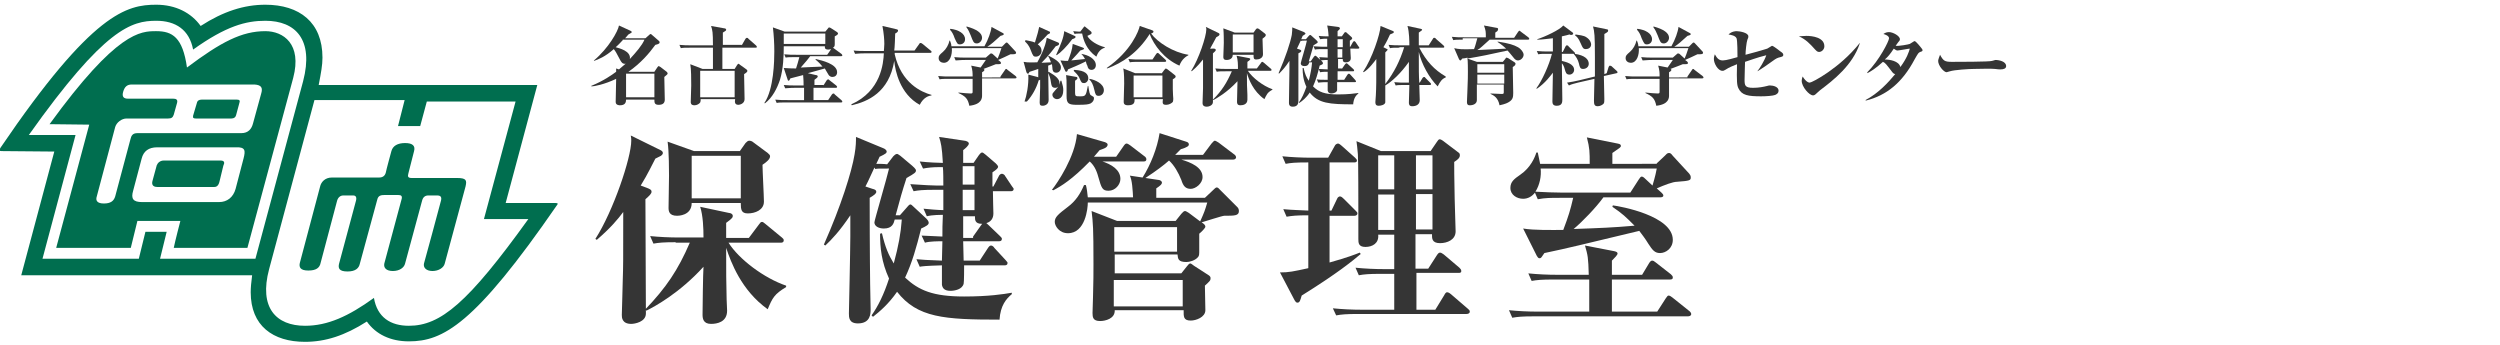 <?xml version="1.0" encoding="utf-8"?>
<!-- Generator: Adobe Illustrator 27.2.0, SVG Export Plug-In . SVG Version: 6.00 Build 0)  -->
<svg version="1.1" id="レイヤー_1" xmlns="http://www.w3.org/2000/svg" xmlns:xlink="http://www.w3.org/1999/xlink" x="0px"
	 y="0px" viewBox="0 0 529.5 73" style="enable-background:new 0 0 529.5 73;" xml:space="preserve">
<style type="text/css">
	.st0{fill:#353535;}
	.st1{fill:#006E4F;}
</style>
<g>
	<path class="st0" d="M125.8,12.8c3.1-2.6,5.1-6.2,5.3-7.4l2.4,1.1c0.1,0.1,0.3,0.1,0.3,0.3c0,0.1,0,0.1-0.7,0.5
		c-0.1,0.1-0.6,0.7-0.7,0.8h4.3l0.8-0.7c0.1-0.1,0.2-0.2,0.3-0.2c0.1,0,0.2,0.1,0.3,0.2l1.5,1.3c0.1,0.1,0.1,0.2,0.1,0.3
		c0,0.3-0.5,0.4-0.9,0.5c-1.3,1.8-3.1,3.9-5.7,5.7h5.5l0.6-0.9c0.1-0.1,0.2-0.3,0.3-0.3c0.1,0,0.2,0.1,0.4,0.2l1.3,1
		c0.1,0.1,0.2,0.2,0.2,0.4c0,0.1-0.1,0.2-0.7,0.7c0,0.5,0.1,4.8,0.1,4.8c0,0.8-0.5,1.1-1.3,1.1c-0.9,0-0.9-0.5-0.9-1.1h-6
		c0,0.6-0.2,1.2-1.3,1.2c-0.1,0-0.9,0-0.9-0.7c0-0.8,0.1-4.2,0.1-4.9c-2.5,1.2-4.7,1.6-5.2,1.6l-0.1-0.1c2.7-1.1,4.5-2.4,5.3-3
		c0,0,0-0.6,0-0.7l0.6,0.2c0.5-0.4,0.9-0.8,1.4-1.2c-0.7,0.1-0.9-0.4-1.1-0.7c-0.9-1.7-1-1.9-1.4-2.4c-1.8,1.6-3.3,2.2-4.2,2.5
		L125.8,12.8z M131.9,8.5c-0.3,0.3-0.8,0.9-1.5,1.5c0.7,0.2,3.3,0.8,3,2.5c1.3-1.4,2.6-2.9,3.1-4.1H131.9z M132.6,15.6v5h6v-5H132.6
		z"/>
	<path class="st0" d="M157.1,9.6l0.8-1.4c0.1-0.1,0.2-0.2,0.3-0.2c0.1,0,0.3,0.1,0.3,0.2l1.6,1.4c0,0,0.2,0.2,0.2,0.3
		c0,0.2-0.1,0.2-0.3,0.2H153c0,0.7,0,3.8,0,4.5h2.6l0.5-0.8c0.2-0.3,0.3-0.3,0.3-0.3c0.1,0,0.2,0.1,0.3,0.2l1.4,1
		c0.1,0.1,0.2,0.2,0.2,0.3c0,0.2-0.2,0.4-0.7,0.7c0,0.8,0.1,4.6,0.1,5.3c0,1-1.1,1.2-1.3,1.2c-0.8,0-0.8-0.6-0.7-1.2h-7.3
		c0,0.3,0,0.5-0.1,0.7c-0.2,0.3-0.7,0.6-1.2,0.6c-0.8,0-0.8-0.5-0.8-0.7c0-0.6,0.1-3,0.1-3.5c0-1.2,0-3.5-0.2-4.5l2.6,1h2.2v-4.5
		h-4.8c-1.1,0-1.5,0-2,0.1l-0.3-0.7c0.9,0.1,1.7,0.1,2.6,0.1h4.5c0-2.8-0.1-3.2-0.4-4.1l2.8,0.5c0.2,0,0.4,0.1,0.4,0.3
		c0,0.2-0.1,0.2-0.7,0.6c0,0.7,0,1.8,0,2.6H157.1z M148.3,15v5.6h7.3V15H148.3z"/>
	<path class="st0" d="M174.4,18.1l0.7-1.1c0.1-0.1,0.2-0.2,0.3-0.2c0.1,0,0.2,0.1,0.3,0.2l1.4,1.1c0.1,0.1,0.2,0.2,0.2,0.3
		c0,0.2-0.2,0.2-0.3,0.2h-4.7c0,0.4,0,2.2,0,2.6h3.1l0.8-1.2c0.1-0.1,0.2-0.2,0.3-0.2s0.2,0,0.3,0.2l1.4,1.2
		c0.1,0.1,0.2,0.2,0.2,0.3c0,0.2-0.1,0.2-0.3,0.2h-11.6c-1.1,0-1.5,0-2,0.1l-0.3-0.7c0.9,0.1,1.7,0.1,2.6,0.1h3.5v-2.6h-2
		c-1.1,0-1.5,0.1-2,0.1l-0.3-0.7c0.9,0.1,1.7,0.1,2.6,0.1h1.6c0-1.5-0.1-1.9-0.1-2.2c-1.1,0.3-1.9,0.5-2.7,0.7
		c-0.1,0.2-0.2,0.5-0.4,0.5c-0.1,0-0.2-0.2-0.2-0.3l-0.8-2.4c0.4,0,1,0.1,2.6,0.1c0.2-0.6,0.5-1.6,0.7-2.4h-0.9c-1.1,0-1.5,0-2,0.1
		l-0.3-0.7c0.9,0.1,1.7,0.1,2.6,0.1h6.5l0.7-1c0-0.1,0.1-0.1,0.1-0.2c-0.1,0-0.3,0.1-0.5,0.1c-0.8,0-0.8-0.3-0.8-0.7H166
		c0,2.1-0.1,4.8-0.8,7.1c-0.6,1.8-1.6,3.8-3.2,5l-0.1-0.1c2-2.9,2.1-9,2.1-10.9c0-1.7-0.1-3.4-0.3-5.1l2.5,0.9h8.6l0.5-0.6
		c0.1-0.1,0.2-0.3,0.3-0.3c0.1,0,0.2,0.1,0.3,0.1l1.4,0.9c0.1,0.1,0.2,0.2,0.2,0.3c0,0.2-0.3,0.4-0.7,0.6c0,0.3,0,1.5,0,1.7
		c0,0.5-0.2,0.6-0.4,0.7c0.1,0,0.1,0.1,0.3,0.2l1.5,1.1c0.1,0.1,0.2,0.2,0.2,0.3c0,0.2-0.1,0.2-0.3,0.2h-6.5c-0.5,0.7-0.8,1-2,2.4
		c0.5,0,3.8-0.2,4.6-0.2c-0.8-1-1.2-1.2-1.5-1.5l0.1-0.1c1.2,0.3,4.5,1,4.5,2.8c0,0.7-0.5,1-1,1c-0.1,0-0.6,0-0.9-0.6
		c-0.4-0.7-0.5-0.8-0.7-1.2c-0.7,0.2-3.2,0.9-3.6,1l1.7,0.4c0.2,0,0.4,0.1,0.4,0.3c0,0.2-0.3,0.4-0.7,0.7v1.1H174.4z M166,7.1v0.3
		c0,0.3,0,1.6,0,1.9h8.8V7.1H166z"/>
	<path class="st0" d="M189.5,11.5c1.4,6.1,5.6,8,7.8,8.6v0.1c-0.6,0.1-1.7,0.4-2.5,2c-4.2-2.3-5.2-7.2-5.4-9.3
		c-1.1,6.7-5.6,8.6-9,9.4l-0.1-0.2c6.3-2.8,6.8-8.7,6.9-10.8h-4.1c-1.3,0-1.6,0.1-2,0.1l-0.3-0.7c0.8,0.1,1.8,0.1,2.6,0.1h3.8
		c0-0.3,0.1-0.8,0.1-1.5c0-0.9-0.1-2.2-0.4-3.8l3,0.7c0.3,0.1,0.3,0.1,0.3,0.3c0,0.2-0.2,0.4-0.6,0.6c0,0.3-0.1,3.2-0.2,3.6h4.3
		l1-1.4c0.1-0.2,0.2-0.2,0.3-0.2c0.1,0,0.1,0,0.4,0.2l1.7,1.4c0.1,0.1,0.2,0.1,0.2,0.3c0,0.2-0.2,0.2-0.3,0.2H189.5z"/>
	<path class="st0" d="M211.9,16.2l0.9-1.3c0.2-0.3,0.2-0.3,0.3-0.3c0.1,0,0.1,0,0.3,0.2l1.7,1.3c0.1,0.1,0.2,0.2,0.2,0.3
		c0,0.2-0.2,0.2-0.3,0.2h-7v3.6c0,0.5,0,1.9-2.7,2.2c-0.3-1.5-0.8-2-2.3-2.7v-0.1c0.9,0.1,2.2,0.2,2.6,0.2c0.4,0,0.4-0.1,0.4-0.5
		v-2.6h-5c-1.1,0-1.5,0-2,0.1l-0.3-0.7c0.9,0.1,1.7,0.1,2.6,0.1h4.7c0-0.7,0-1.3-0.3-2.3l2,0.4c0.5-0.7,0.6-0.9,1.1-1.6h-4.4
		c-1.1,0-1.5,0.1-2,0.1l-0.3-0.7c0.9,0.1,1.7,0.1,2.6,0.1h4.1l0.8-0.7c0.2-0.2,0.3-0.2,0.3-0.2c0.1,0,0.2,0.1,0.3,0.1l1.1,1
		c0.2-0.4,0.5-1.3,0.8-2.2h-10.5c0.1,1.4-0.4,3.1-1.7,3.1c-0.5,0-1.1-0.3-1.1-1c0-0.5,0.2-0.7,0.9-1.3c0.7-0.6,1.2-1.5,1.4-2.4h0.1
		c0.1,0.3,0.3,0.7,0.3,1.2h7c0.8-1.4,1.4-3.1,1.5-4.1l2.4,1.3c0.1,0.1,0.2,0.1,0.2,0.2c0,0.3-0.5,0.3-0.7,0.4
		c-1.2,1.1-2.1,1.9-2.8,2.3h3.1l0.7-0.7c0.1-0.1,0.2-0.2,0.3-0.2c0.1,0,0.1,0,0.3,0.2l1.3,1.4c0.3,0.3,0.4,0.4,0.4,0.6
		c0,0.3-0.4,0.3-1.2,0.3c-1,0.5-1.5,0.7-2.6,1.2l0.4,0.3c0.1,0.1,0.2,0.2,0.2,0.3c0,0.3-0.1,0.3-1.1,0.3c-0.9,0.4-1.1,0.4-2.6,1
		c0.1,0,0.2,0.1,0.2,0.2c0,0.1-0.1,0.3-0.5,0.5v1.1H211.9z M201.3,6.1c1.7,0.2,3.1,1,3.1,2.2c0,0.7-0.5,1.1-1.1,1.1
		c-0.5,0-0.6-0.2-1.1-1.3c-0.3-0.9-0.6-1.4-1-1.8L201.3,6.1z M204.7,5.6C206.9,6.2,208,7,208,8c0,0.6-0.5,1.2-1.1,1.2
		c-0.7,0-0.8-0.4-1.3-1.7c-0.3-0.7-0.5-1.2-0.9-1.7L204.7,5.6z"/>
	<path class="st0" d="M224.1,9c0.2,0.1,0.2,0.1,0.2,0.3c0,0.2-0.1,0.3-0.7,0.5c-0.4,0.5-1.4,1.9-3,3.5c0.8,0,1.2-0.1,2-0.1
		c-0.3-0.8-0.4-1-0.6-1.3l0.1-0.1c1.1,0.6,2.6,1.3,2.6,2.5c0,0.6-0.4,1.1-1,1.1c-0.7,0-0.8-0.6-0.8-1c0-0.3-0.1-0.6-0.1-0.8
		l-0.8,0.3c0,1.1,0.1,6.2,0.1,7.3c0,1.1-1.1,1.2-1.2,1.2c-0.5,0-0.7-0.1-0.7-0.7c0-0.5,0.1-2.7,0.1-3.2v-1.6c-0.1,0-0.1,0.1-0.3,0.1
		c-0.5,1.7-1.4,3.3-2.5,4.5H217c0.4-1.1,0.9-3.4,0.8-5.7l1.9,0.5c0.1,0,0.2,0.1,0.2,0.1v-1.8c-0.3,0.1-1.7,0.6-1.8,0.6
		c-0.1,0.1-0.2,0.2-0.2,0.3c-0.1,0.1-0.1,0.1-0.2,0.1c-0.1,0-0.2-0.1-0.3-0.3l-0.6-2.2c0.9,0.2,2.3,0.1,2.9,0.1
		c0.3-0.5,1.8-3.3,2-5.2L224.1,9z M217.2,8.5c0.3,0.1,1.3,0.2,2,0.5c0.6-1.9,0.7-2.4,0.9-3.3l2.2,1c0.1,0,0.1,0.1,0.1,0.2
		c0,0.2-0.1,0.2-0.5,0.4c-0.5,0.6-1.1,1.2-2.1,2.1c0.3,0.2,0.8,0.6,0.8,1.4c0,0.7-0.6,1.2-1.2,1.2c-0.5,0-0.6-0.1-1.1-1.4
		c-0.4-1.1-0.9-1.5-1.2-1.8L217.2,8.5z M222.1,15.2c1.6,0.9,2.3,1.6,2.3,2.4c0,0.5-0.3,1-0.9,1c-0.8,0-0.8-0.6-0.9-1.1
		c-0.1-1-0.4-1.6-0.6-2.1L222.1,15.2z M224.8,17.1c0.3,1,0.4,1.4,0.4,2c0,1.8-1.1,1.9-1.3,1.9c-0.6,0-1-0.5-1-0.9
		c0-0.3,0-0.3,0.7-1.1c0.5-0.5,0.9-1.1,1-1.9H224.8z M227.6,7.6c0.1,0,0.2,0.1,0.2,0.2c0,0.2-0.1,0.3-0.7,0.5
		c-1.1,1.5-2.5,2.9-3.3,3.4l-0.1-0.1c1-2.2,1.6-3.7,1.7-5L227.6,7.6z M228.9,11.4c1.6,0.2,3.2,1.1,3.2,2.4c0,0.6-0.4,1-0.9,1
		c-0.6,0-0.8-0.4-0.9-0.9c-0.1-0.1-0.3-0.7-0.3-0.9c-1.6,0.8-3.1,1.4-3.8,1.7c-0.1,0.4-0.2,0.5-0.4,0.5c-0.1,0-0.2-0.1-0.2-0.2
		l-1-2.2c0.7,0.1,1.3,0.1,1.6,0.1c0.5-1.3,0.9-2.4,1-3.6l2.2,0.8c0.1,0.1,0.2,0.1,0.2,0.2c0,0.1-0.1,0.2-0.8,0.4
		c-0.5,0.6-0.6,0.7-1.9,2.1c1-0.1,2-0.2,2.9-0.3c-0.3-0.6-0.6-0.9-0.8-1.1L228.9,11.4z M228,16.3c0.1,0,0.2,0.1,0.2,0.3
		c0,0.1-0.2,0.3-0.5,0.5v2.6c0,0.7,0.2,0.7,1,0.7c1.2,0,1.3,0,1.7-2.2h0.1c0.2,1.3,0.3,1.9,0.6,2c0.5,0.3,0.6,0.3,0.6,0.6
		c0,0.4-0.2,0.8-0.7,1.1c-0.5,0.2-0.8,0.3-2.9,0.3c-1.8,0-2.2-0.3-2.2-1.8v-2.1c0-1.1,0-1.7-0.1-2.4L228,16.3z M228.8,7.1
		c-0.5,0-0.9,0-1.2,0.1l-0.3-0.6c0.3,0,0.7,0.1,1.5,0.1l0.7-0.9c0.1-0.1,0.1-0.2,0.2-0.2c0.1,0,0.2,0.1,0.3,0.2l1.1,0.9
		c0.1,0.1,0.1,0.2,0.1,0.3c0,0.2-0.2,0.3-0.9,0.6c0.5,1,2.1,2,3.7,2.4v0.1c-1,0.3-1.5,1.1-1.8,1.9c-2.1-1.5-2.7-3.4-3-4.9H228.8z
		 M227.5,14.8c2.5,0.1,3,1,3,1.8c0,0.5-0.4,1-0.9,1c-0.5,0-0.6-0.2-0.9-0.9c-0.3-0.8-0.9-1.3-1.3-1.7L227.5,14.8z M230.8,16.7
		c1.1,0.2,3,1,3,2.4c0,0.7-0.5,1.2-1.1,1.2c-0.6,0-0.7-0.3-0.9-1.2c-0.3-1.3-0.6-1.8-1.1-2.3L230.8,16.7z"/>
	<path class="st0" d="M251.7,11.7c-0.4,0.2-1.4,0.8-1.9,2.2c-3.2-1.4-5.4-4.3-6.3-6.7c-2.5,4-5.9,6.2-9,7.3l-0.1-0.1
		c5.2-3.6,6.8-7.9,7-8.9l2.6,0.9c0.2,0.1,0.3,0.1,0.3,0.3c0,0.2-0.2,0.3-0.5,0.4c1.4,1.9,4.7,4,7.9,4.5V11.7z M246,15.6l0.6-0.8
		c0.2-0.2,0.3-0.3,0.3-0.3c0.1,0,0.2,0.1,0.4,0.2l1.4,1.1c0.2,0.2,0.3,0.2,0.3,0.4c0,0.2-0.1,0.3-0.6,0.6c0,0.7,0,1.6,0,2.1
		c0,0.7,0.1,2,0.1,2c0,0.5-0.1,0.6-0.1,0.7c-0.3,0.3-0.8,0.6-1.4,0.6c-0.8,0-0.8-0.3-0.7-1.2h-6c0,0.5,0.1,1.3-1.4,1.3
		c-0.9,0-0.9-0.5-0.9-0.8c0-0.1,0.1-3.2,0.1-3.8c0-2.1-0.1-2.8-0.2-3.2l2.5,1H246z M244.1,12.6l0.8-1.2c0.1-0.1,0.2-0.2,0.3-0.2
		c0.1,0,0.2,0.1,0.3,0.2l1.3,1.2c0.1,0.1,0.2,0.2,0.2,0.3c0,0.2-0.2,0.2-0.3,0.2h-5.4c-1.1,0-1.5,0-2,0.1l-0.3-0.7
		c0.9,0.1,1.7,0.1,2.6,0.1H244.1z M240.1,16v4.6h6.1V16H240.1z"/>
	<path class="st0" d="M257.2,10.3c0.2,0.1,0.3,0.1,0.3,0.3c0,0.2-0.2,0.3-0.6,0.7c0,1.6,0,8.8,0,10.3c0,0.8-1,1-1.3,1
		c-0.9,0-0.9-0.6-0.9-0.8c0-0.2,0.1-2.8,0.1-3.1c0-1.3,0-1.6,0-6.1c-0.5,0.6-1.2,1.5-2.4,2.5l-0.1-0.1c1.6-2.5,3.2-7.3,3.2-8.8
		c0-0.1,0-0.2-0.1-0.5l2.7,1.3c0.1,0.1,0.2,0.1,0.2,0.3c0,0.1-0.1,0.2-0.2,0.3c-0.1,0.1-0.4,0.2-0.5,0.3c-0.3,0.6-0.7,1.3-1.3,2.4
		L257.2,10.3z M259.7,15.1c-1.1,0-1.5,0-2,0.1l-0.3-0.7c0.9,0.1,1.7,0.1,2.6,0.1h2.2c0-0.9,0-1.9-0.3-2.8l2.6,0.5
		c0.1,0,0.3,0.1,0.3,0.2c0,0.1,0,0.2-0.6,0.6v1.4h2l0.9-1.2c0.1-0.2,0.2-0.2,0.3-0.2c0.1,0,0.1,0.1,0.3,0.2l1.4,1.2
		c0.1,0.1,0.2,0.1,0.2,0.3c0,0.2-0.1,0.2-0.3,0.2h-4.7c1,1.5,3.2,3.2,5.2,3.9v0.1c-1.1,0.6-1.2,1-1.7,2c-2.4-1.7-3.3-4.2-3.7-5.5
		c0,2.5,0,2.7,0.1,4.6c0,0.2,0,0.9,0,1c0,1-0.9,1.2-1.5,1.2c-0.7,0-0.7-0.5-0.7-0.8c0-0.4,0.1-3.8,0.1-4.3c-2.2,2.4-4.4,3.6-5.1,4
		l-0.1-0.1c1.9-1.9,2.9-3.5,4-6H259.7z M265.5,6.9l0.5-0.7c0.1-0.1,0.2-0.2,0.3-0.2c0.1,0,0.2,0.1,0.3,0.1l1.3,1
		c0.1,0.1,0.2,0.2,0.2,0.3c0,0.3-0.3,0.5-0.7,0.8c0,0.5,0.1,2.9,0.1,3.3c0,0.8-0.8,1.1-1.4,1.1c-0.6,0-0.6-0.3-0.6-1h-4.4
		c0,1.1-1.2,1.1-1.3,1.1c-0.7,0-0.7-0.4-0.7-0.7c0-0.5,0.1-2.5,0.1-2.9c0-0.3,0-2.2-0.1-3.1l2.4,0.9H265.5z M261.1,7.3v3.8h4.4V7.3
		H261.1z"/>
	<path class="st0" d="M278.3,12c0.2-0.2,0.2-0.2,0.3-0.2s0.2,0.1,0.3,0.2L280,13c0,0,0.2,0.2,0.2,0.4c0,0.2-0.2,0.3-0.7,0.5
		c-0.4,1.7-0.8,3.1-1.4,4.4c1.2,1.2,2.5,1.7,5.3,1.7c2.2,0,3.5-0.2,4.3-0.3l0,0.1c-0.5,0.4-1,1-1.1,2.3c-5,0-7.4-0.2-9.2-2.5
		c-0.7,1.1-1.6,1.8-2.2,2.2l-0.1-0.1c0.6-0.8,1.1-1.9,1.6-3.3c-0.7-1.5-0.8-2.8-0.8-4l0.2,0c0.3,1.3,0.6,2,1.1,2.7
		c0.4-1.6,0.6-2.7,0.7-3.9h-0.6c-0.1,0.3-0.2,0.8-1,0.8c-0.5,0-0.8-0.2-0.8-0.6c0-0.2,1.2-4.1,1.3-4.8c-1,0-1.1,0-1.2,0.1l-0.1-0.1
		c-0.6,1.3-0.7,1.5-0.8,1.7l0.6,0.2c0.2,0.1,0.3,0.1,0.3,0.3c0,0.2-0.2,0.3-0.6,0.5c0,4.9,0,7.6,0,7.8c0,0.3,0,1.9,0,2.2
		c0,0.4,0,1.3-1.2,1.3c-0.8,0-0.8-0.6-0.8-0.9c0,0,0.1-5.8,0.1-6.9c0-0.6,0-1.6,0-1.9c-0.9,1.4-1.7,2.2-2.2,2.7l-0.1-0.1
		c1.5-3.4,2.5-6.5,2.8-8.1c0.1-0.7,0.1-1.2,0.1-1.6l2.5,1c0.1,0.1,0.3,0.2,0.3,0.3s-0.1,0.2-0.6,0.5c-0.1,0.2-0.1,0.3-0.3,0.7
		c0.2,0,0.7,0,1,0l0.6-0.7c0.1-0.1,0.2-0.2,0.3-0.2c0.1,0,0.2,0.1,0.3,0.2l1,0.9c0.3,0.3,0.3,0.4,0.3,0.4c0,0.2-0.1,0.2-0.9,0.7
		c-0.4,1.3-0.5,1.8-1,3.4h0.4L278.3,12z M284.2,14.6l0.7-1c0.2-0.2,0.2-0.2,0.3-0.2c0.1,0,0.2,0.1,0.3,0.2l1.1,1
		c0.1,0.1,0.2,0.2,0.2,0.3c0,0.2-0.1,0.2-0.3,0.2h-3.2c0,0.3,0,1.5,0,1.8h1.4l0.7-1.1c0.1-0.1,0.2-0.2,0.3-0.2
		c0.1,0,0.2,0.1,0.3,0.2l1,1.1c0.1,0.2,0.2,0.2,0.2,0.3c0,0.2-0.1,0.2-0.3,0.2h-3.7c0,0.2,0,1.5,0,1.7c-0.1,0.5-0.8,0.7-1.2,0.7
		c-0.6,0-0.7-0.3-0.8-0.6c0-0.1,0-1.2,0-1.8c-1.5,0-1.8,0.1-2,0.1l-0.3-0.7c0.5,0.1,1,0.1,2.3,0.1c0-0.3,0-1.5,0-1.7
		c-0.4,0-1.1,0-1.6,0.1l-0.3-0.7c0.3,0,1.6,0.1,1.9,0.1c0-0.8,0-1,0-2c-0.1,0-0.9,0-1.5,0.1l-0.3-0.7c0.4,0,1.4,0.1,1.8,0.1v-1.8
		h-0.8c-1,0-1.4,0-1.9,0.1l-0.3-0.7c1.1,0.1,2.2,0.1,2.4,0.1h0.5c0-0.4,0-1.4,0-1.7H281c-0.4,0-0.9,0-1.4,0.1l-0.3-0.7
		c0.7,0.1,1.7,0.1,2.1,0.1c-0.1-1.5-0.2-1.8-0.3-2.3l2.3,0.3c0.1,0,0.4,0.1,0.4,0.3c0,0.2-0.3,0.4-0.5,0.6v1.1h0.9l0.5-0.7
		c0-0.1,0.2-0.2,0.3-0.2c0.1,0,0.1,0,0.3,0.2l0.9,0.8c0.1,0.1,0.2,0.2,0.2,0.3c0,0.1-0.1,0.3-0.5,0.5v1.3h0.1l0.5-0.9
		c0.1-0.1,0.2-0.3,0.3-0.3c0.1,0,0.2,0.1,0.3,0.2l0.6,0.9c0.1,0.1,0.2,0.2,0.2,0.3c0,0.2-0.1,0.2-0.3,0.2H286c0,0.5,0.1,1.9,0.1,2
		c0,0.9-0.9,0.9-1.1,0.9c-0.6,0-0.6-0.4-0.6-0.6v-0.1h-1c0,0.5,0,1.5,0,2H284.2z M283.3,8.3v1.7h1.1V8.3H283.3z M283.3,10.4v1.8h1
		c0-0.3,0-1.5,0-1.8H283.3z"/>
	<path class="st0" d="M296.4,10.1c-1.1,0-1.5,0-2,0.1l-0.3-0.7c0.9,0.1,1.7,0.1,2.6,0.1h1.8c0-0.7,0-2.8-0.4-4.1l2.8,0.6
		c0.1,0,0.3,0.1,0.3,0.2c0,0.1-0.1,0.2-0.7,0.6v2.7h2.1l0.9-1.4c0.1-0.2,0.2-0.2,0.3-0.2c0.1,0,0.3,0.1,0.3,0.2l1.6,1.4
		c0.1,0.1,0.2,0.2,0.2,0.3c0,0.2-0.1,0.2-0.3,0.2h-5c1.5,2.9,3.2,4.7,5.6,6.1l0,0.2c-0.8,0.3-1.2,0.9-1.7,1.9
		c-1.8-1.8-3.4-4.7-4-7.3c0,4.1,0,4.9,0.1,6.5h0.1l0.6-1c0.1-0.1,0.2-0.2,0.3-0.2c0.1,0,0.2,0,0.3,0.2l1,1c0.1,0.1,0.2,0.2,0.2,0.3
		c0,0.2-0.2,0.2-0.3,0.2h-2.2c0,0.6,0.1,2.8,0.1,3.2c0,0.9-0.7,1.3-1.6,1.3c-0.7,0-0.7-0.5-0.7-0.8c0-0.6,0.1-3.2,0.1-3.7h-0.9
		c-1.1,0-1.5,0-2,0.1l-0.3-0.7c0.9,0.1,1.7,0.1,2.6,0.1h0.5c0-0.6,0-3.5,0-4.4c-1.6,2.3-3.6,4.2-5,5c0,0.5,0,3.5,0,3.6
		c-0.1,0.5-0.9,0.7-1.4,0.7c-0.7,0-0.7-0.5-0.7-0.8c0,0,0.1-1.3,0.1-1.4c0.1-1.8,0.1-3.1,0.1-7.7c-0.3,0.4-1.6,2.2-2.7,2.8l-0.1-0.1
		c1.9-2.8,3.6-7.9,3.7-9.7l2.7,1.1c0.1,0.1,0.1,0.1,0.1,0.2c0,0.2-0.1,0.2-0.8,0.5c-0.3,0.6-0.6,1.4-1.4,2.7l0.6,0.3
		c0.1,0.1,0.3,0.1,0.3,0.2c0,0.1-0.1,0.2-0.5,0.6c0,3,0,3.4,0,6.7c1.9-2.5,3.1-4.9,4-7.8H296.4z"/>
	<path class="st0" d="M309.8,8.4c-1.1,0-1.5,0-2,0.1l-0.3-0.7c0.9,0.1,1.7,0.1,2.6,0.1h4.6c0-1.2,0-1.4-0.4-2.5l2.7,0.5
		c0.2,0,0.3,0.1,0.3,0.3c0,0.1-0.1,0.2-0.1,0.3s-0.4,0.3-0.5,0.4v1.1h4l0.8-1.2c0.1-0.1,0.2-0.3,0.3-0.3c0.1,0,0.2,0.1,0.3,0.2
		l1.6,1.2c0.1,0.1,0.2,0.2,0.2,0.3c0,0.2-0.2,0.2-0.3,0.2h-8.1c-1.7,1.5-1.8,1.7-2.6,2.2c0.8,0,1.3-0.1,6.1-0.3
		c-0.2-0.2-1-0.9-1.8-1.4l0-0.1c2.5,0.4,3.4,0.7,4.3,1.2c0.7,0.4,1.2,1.1,1.2,1.6c0,0.6-0.6,1.2-1.2,1.2c-0.3,0-0.6-0.1-1.1-0.8
		c-0.5-0.6-0.9-1.1-1.1-1.3c-4.6,1-5,1.1-8.5,1.7l2,0.7h5.5l0.5-0.6c0.1-0.2,0.2-0.3,0.3-0.3c0.1,0,0.2,0.1,0.3,0.1l1.4,0.9
		c0.1,0.1,0.2,0.2,0.2,0.3c0,0.1-0.1,0.2-0.1,0.3c-0.1,0.1-0.3,0.3-0.5,0.4c0,0.9,0.1,4.8,0.1,5.5c0,0.9-0.1,1.4-0.9,1.9
		c-0.8,0.5-1.7,0.6-2,0.7c-0.3-1.6-1.2-2.1-1.9-2.4l0-0.1c0.5,0,1.9,0.1,2.4,0.1c0.4,0,0.4-0.1,0.4-0.5v-1.5h-5.7c0,0.3,0,3.2,0,3.3
		c0,0.8-0.8,1.1-1.5,1.1c-0.2,0-0.6,0-0.6-0.7c0-0.7,0.1-1.8,0.1-2.5c0.1-2.1,0.1-3.2,0.1-3.9c0-0.5,0-2.2-0.1-3
		c-0.2,0.1-1,0.2-1.1,0.2c-0.2,0.3-0.3,0.4-0.4,0.4c-0.1,0-0.2-0.1-0.3-0.3l-1-2.3c0.9,0.2,1.5,0.3,4.2,0.2c0.3-0.7,0.4-1.3,0.7-2.3
		H309.8z M318.6,13.6h-5.7v1.8h5.7V13.6z M318.6,15.8h-5.7v1.9h5.7V15.8z"/>
	<path class="st0" d="M331,11l0.6-1.2c0.1-0.1,0.1-0.2,0.3-0.2c0.1,0,0.3,0.1,0.3,0.2l1.2,1.2c0.1,0.1,0.2,0.2,0.2,0.3
		c0,0.1,0,0.1-0.1,0.1c2.2,0.3,3,1.2,3,2.1c0,0.7-0.6,1.1-1.2,1.1c-0.6,0-0.7-0.3-0.9-1.2c-0.2-0.8-0.6-1.4-1.1-2h-2.5v1.5
		c0.8,0.2,2.6,0.6,2.6,1.9c0,0.5-0.4,1-1,1c-0.7,0-0.8-0.5-1-1.2c-0.1-0.4-0.3-0.9-0.6-1.2c0,1.1,0.1,6.4,0.1,7.6
		c0,0.6,0,1.4-1.2,1.4c-0.8,0-0.9-0.5-0.9-0.9c0-0.7,0.1-5.4,0.1-6.1c-0.4,0.5-1.6,2.2-3.4,3.4l-0.1-0.1c1.2-1.6,2.7-4.9,3.3-7.3
		h-0.9c-1.1,0-1.5,0-2,0.1l-0.3-0.7c0.9,0.1,1.7,0.1,2.6,0.1h0.8l0-2.8c-1.1,0.1-2.3,0.3-3.3,0.3V8.3c1.6-0.5,4.8-2,5.5-2.9l2,1.5
		c0.1,0.1,0.1,0.2,0.1,0.2c0,0.1-0.1,0.3-0.4,0.3c-0.1,0-0.2,0-0.4-0.1c-0.4,0.1-0.6,0.2-1.6,0.4V11H331z M340.3,15.5l0.4-1.3
		c0.1-0.1,0.1-0.3,0.3-0.3c0.1,0,0.2,0.1,0.3,0.1l1.1,1c0.1,0.1,0.2,0.2,0.2,0.3c0,0.1-0.1,0.2-0.2,0.2l-2.7,0.6
		c0,0.8,0.1,4.6,0.1,4.9c0,0.5,0,0.8-0.2,1c-0.2,0.2-0.7,0.5-1.2,0.5c-0.7,0-0.8-0.4-0.8-1.2c0-0.1,0.1-4,0.1-4.6l-3.5,0.8
		c-0.7,0.2-1.3,0.3-1.9,0.6l-0.4-0.6c0.8-0.1,1.7-0.3,2.6-0.5l3.3-0.8c0-0.7,0-3.5,0-4.1c0-4.7-0.1-5.4-0.4-6.5l2.9,0.6
		c0.2,0,0.3,0.1,0.3,0.3c0,0.2-0.1,0.3-0.8,0.7c0,1.1,0,3.9,0,5.9c0,0.8,0,1,0,2.6L340.3,15.5z M333.7,7.3c0.6,0.1,1.8,0.2,2.3,0.6
		c0.8,0.5,1,1.2,1,1.5c0,0.7-0.6,1-1.1,1c-0.6,0-0.7-0.3-1.1-1.2c-0.5-1.2-0.9-1.5-1.2-1.7L333.7,7.3z"/>
	<path class="st0" d="M357.4,16.2l0.9-1.3c0.2-0.3,0.2-0.3,0.3-0.3c0.1,0,0.1,0,0.3,0.2l1.7,1.3c0.1,0.1,0.2,0.2,0.2,0.3
		c0,0.2-0.2,0.2-0.3,0.2h-7v3.6c0,0.5,0,1.9-2.7,2.2c-0.3-1.5-0.8-2-2.3-2.7v-0.1c0.9,0.1,2.2,0.2,2.6,0.2c0.4,0,0.4-0.1,0.4-0.5
		v-2.6h-5c-1.1,0-1.5,0-2,0.1l-0.3-0.7c0.9,0.1,1.7,0.1,2.6,0.1h4.7c0-0.7,0-1.3-0.3-2.3l2,0.4c0.5-0.7,0.6-0.9,1.1-1.6h-4.4
		c-1.1,0-1.5,0.1-2,0.1l-0.3-0.7c0.9,0.1,1.7,0.1,2.6,0.1h4.1l0.8-0.7c0.2-0.2,0.3-0.2,0.3-0.2c0.1,0,0.2,0.1,0.3,0.1l1.1,1
		c0.2-0.4,0.5-1.3,0.8-2.2h-10.5c0.1,1.4-0.4,3.1-1.7,3.1c-0.5,0-1.1-0.3-1.1-1c0-0.5,0.2-0.7,0.9-1.3c0.7-0.6,1.2-1.5,1.4-2.4h0.1
		c0.1,0.3,0.3,0.7,0.3,1.2h7c0.8-1.4,1.4-3.1,1.5-4.1l2.4,1.3c0.1,0.1,0.2,0.1,0.2,0.2c0,0.3-0.5,0.3-0.7,0.4
		c-1.2,1.1-2.1,1.9-2.8,2.3h3.1l0.7-0.7c0.1-0.1,0.2-0.2,0.3-0.2c0.1,0,0.1,0,0.3,0.2l1.3,1.4c0.3,0.3,0.4,0.4,0.4,0.6
		c0,0.3-0.4,0.3-1.2,0.3c-1,0.5-1.5,0.7-2.6,1.2l0.4,0.3c0.1,0.1,0.2,0.2,0.2,0.3c0,0.3-0.1,0.3-1.1,0.3c-0.9,0.4-1.1,0.4-2.6,1
		c0.1,0,0.2,0.1,0.2,0.2c0,0.1-0.1,0.3-0.5,0.5v1.1H357.4z M346.8,6.1c1.7,0.2,3.1,1,3.1,2.2c0,0.7-0.5,1.1-1.1,1.1
		c-0.5,0-0.6-0.2-1.1-1.3c-0.3-0.9-0.6-1.4-1-1.8L346.8,6.1z M350.2,5.6c2.2,0.6,3.3,1.4,3.3,2.4c0,0.6-0.5,1.2-1.1,1.2
		c-0.7,0-0.8-0.4-1.3-1.7c-0.3-0.7-0.5-1.2-0.9-1.7L350.2,5.6z"/>
	<path class="st0" d="M372.2,15.1c0.5-0.6,1.5-2.2,1.9-3.4c-0.8,0.2-1.6,0.4-4.5,1.4c0,0.5-0.1,2.5-0.1,3.8c0,1.2,0.1,1.7,1.8,1.7
		c1.2,0,2.2-0.2,3-0.4c0.3-0.1,0.4-0.1,0.6-0.1c0.7,0,1.8,0.3,1.8,1.1c0,0.5-0.3,0.7-0.7,0.9c-0.5,0.2-1.9,0.3-3,0.3
		c-2.7,0-4.1-0.2-4.8-1.7c-0.3-0.6-0.4-1.4-0.3-5.1c-0.7,0.3-1.6,0.6-2.5,1.2c-0.3,0.2-0.4,0.2-0.6,0.2c-0.9,0-1.8-1.5-1.8-2.5
		c0-0.4,0.1-0.7,0.2-1c0.5,0.9,0.9,1.3,1.7,1.3c0.7,0,2.4-0.5,3.1-0.7c0-0.6,0-3.5-0.2-4c-0.3-0.6-1.2-0.7-1.7-0.8
		c0.7-0.7,1.6-0.7,1.7-0.7c0.6,0,2.5,0.3,2.5,1.1c0,0.2,0,0.3-0.2,0.7c-0.2,0.5-0.4,2.5-0.4,3.2c0.5-0.1,4.4-1.2,4.6-1.3
		c0.2-0.1,1-0.6,1-0.6c0.3,0,1.4,0.9,1.8,1.2c0.3,0.2,0.6,0.4,0.6,0.7c0,0.3-0.1,0.4-1,0.6c-0.3,0.1-0.5,0.2-0.8,0.4
		c-2.1,1.5-2.4,1.7-3.5,2.4L372.2,15.1z"/>
	<path class="st0" d="M382.6,7.6c1.2,0,3.8,0.3,3.8,2.2c0,0.7-0.6,1.2-1.1,1.2c-0.4,0-0.5-0.1-1.4-1.1c-0.3-0.3-1.4-1.6-2.9-2.2
		C381.4,7.7,381.9,7.6,382.6,7.6z M393.9,9.2c-1.5,4.6-5.6,7.8-8.4,9.9c-0.2,0.2-0.7,0.6-1,0.9c-0.1,0.1-0.3,0.2-0.5,0.2
		c-0.8,0-2.4-1.8-2.4-3.1c0-0.3,0.1-0.6,0.2-0.9c0.8,1.3,1.4,1.3,1.5,1.3c0.5,0,6.4-3.1,10.6-8.4L393.9,9.2z"/>
	<path class="st0" d="M395.5,15.3c2.5-2.5,4.6-6.6,4.6-7.2c0-0.5-0.8-0.8-1.2-0.9c0.4-0.3,0.8-0.4,1.2-0.4c0.8,0,2.3,0.8,2.3,1.5
		c0,0.3-0.1,0.3-0.4,0.7c-0.2,0.3-0.3,0.4-0.5,0.7c0.7,0.1,2.8-0.3,3-0.4c0.2-0.1,0.9-0.6,1-0.6c0.2,0,0.6,0.5,0.8,0.7
		c0.3,0.4,0.9,1,0.9,1.2c0,0.2-0.1,0.3-0.5,0.4c-0.4,0.2-0.4,0.2-1.2,1.6c-2.6,4.9-5.9,7.6-10.3,8.7l-0.1-0.1
		c2.7-1.4,4.9-3.8,6.3-5.5c-0.4-0.1-0.5-0.3-0.6-0.4c-1.3-1.7-1.5-2-2-2.2c-1.5,1.4-2.7,2.1-3.3,2.4L395.5,15.3z M404.5,10.3
		c-0.3,0-1.7,0.3-1.9,0.3c-0.1,0-0.6,0.1-0.7,0.1c-0.2,0-0.4-0.1-0.8-0.4c-0.7,1.1-1.3,1.8-1.9,2.3c1,0,3,0.3,3.3,1.6
		C403.9,12.3,404.3,11,404.5,10.3z"/>
	<path class="st0" d="M413.4,13.1c1,0,8,0,8.5-0.2c0.1,0,0.7-0.2,0.7-0.2c0.8,0,2.3,0.3,2.3,1.3c0,0.5-0.5,0.7-1.2,0.7
		c-0.3,0-0.4,0-1.2-0.1c-0.8-0.1-3.4,0-4.4,0c-1.1,0-4.2,0.2-5.1,0.5c-0.5,0.1-0.6,0.2-0.7,0.2c-0.6,0-1.8-1.4-1.8-2.4
		c0-0.3,0.3-1,0.4-1.3C411.6,12.9,411.9,13.1,413.4,13.1z"/>
</g>
<g>
	<path class="st1" d="M117.7,43h-10.6l6.7-25H67.5c0.5-2.6,0.8-4.2,0.8-5.8C68.3,4.7,63.4,1,56.2,1c-4.5,0-8.9,1.4-13.7,4.5
		c-2-2.8-5.3-4.5-9.4-4.5c-6.2,0-13.5,1.6-33,30.3C-0.2,31.8-0.2,32,0.3,32l11.2,0.1c-1.6,6-7,26.2-7,26.2h48.9
		c-0.2,1.5-0.3,2.7-0.3,3.6c0,7.1,4.7,10.5,11.5,10.5c4.3,0,8.4-1.3,13.1-4.3c1.9,2.7,5,4.2,8.9,4.2c7.2,0,13.9-3.5,31.4-28.9
		C118.2,43.2,118.2,43,117.7,43 M54.1,54.8H33.9l1.4-5.7h-4.5l-1.4,5.7H9l7-26.2H6.1C22.2,5.9,27.9,4.4,33.1,4.4
		c4.1,0,7,1.9,7.8,6.1c7-5,11.2-6.1,15.3-6.1c6.4,0,10.3,4,8,12.8L54.1,54.8z M86.6,69c-3.9,0-6.7-1.8-7.4-5.9
		C73.8,67,69.4,69,64.6,69c-6.1,0-9.8-3.8-7.6-12l9.6-35.8h19.1l-1.4,5.5H89l1.4-5.2h18.8l-6.7,24.9h9.4C99.1,64.2,93.3,69,86.6,69"
		/>
	<path class="st1" d="M79.9,42.3c0.2-0.9,0.8-1,1.6-1h2.8c0.7,0,1,0.2,0.7,1.1c-0.2,0.8-3.6,13.4-3.6,13.4c-0.2,0.9,0.4,1.6,1.8,1.6
		s2.4-0.7,2.6-1.6c0,0,3.4-12.5,3.6-13.3s0.7-1.1,1.3-1.1c0.5,0,1.2,0,1.9,0c0.7,0,1,0.3,0.8,1.1c-0.2,0.9-3.6,13.3-3.6,13.3
		c-0.2,0.9,0.5,1.6,1.8,1.6s2.4-0.7,2.6-1.6l4.4-16.3c0.3-1.3,0.2-1.8-1.8-1.8h-9.6c-0.8,0-0.9-0.3-0.7-1c0.2-0.7,1.2-4.7,1.2-4.7
		c0.3-1.1-0.3-1.7-1.9-1.7s-2.6,0.6-2.9,1.7c0,0-1.1,4-1.2,4.6c-0.2,0.7-0.7,1-1.4,1h-10c-1.5,0-2.3,1-2.5,1.9l-4.3,16.2
		c-0.2,0.9,0.1,1.6,1.8,1.6c1.7,0,2.4-0.6,2.6-1.6l3.5-13.2c0.2-0.7,0.7-1.1,1.3-1.1h2.1c0.5,0,0.8,0.3,0.6,1.1
		c-0.2,0.7-3.6,13.4-3.6,13.4c-0.2,0.9,0,1.6,1.8,1.6c1.7,0,2.4-0.7,2.6-1.6L79.9,42.3z"/>
	<path class="st1" d="M46.7,34h-12c-0.8,0-1.3,0.5-1.5,1l-0.9,3.3c-0.2,0.7,0,1.3,1,1.3h12.1c0.5,0,0.9-0.3,1.1-1.2l0.8-3.3
		C47.6,34.5,47.6,34,46.7,34 M50.2,21.1h-7.5c-0.5,0-0.9,0.2-1,0.7l-0.8,2.7c-0.1,0.5,0.1,0.6,0.6,0.6H49c0.6,0,0.9-0.3,1-0.7
		l0.7-2.6C50.9,21.3,50.7,21.1,50.2,21.1 M56.2,6.6c-5,0-9.4,2.3-16.6,7.7c-0.9-6.4-3.1-7.7-6.5-7.7c-3.3,0-8.3,0-22.6,19.7l8.4,0.1
		c0,0-5.8,21.7-7,26.1h15.8c0.4-1.7,1.4-5.7,1.4-5.7h9.1c0,0-1.1,4.2-1.4,5.7h15.6c0.8-3,9.7-36,9.7-36C64,9.3,60,6.6,56.2,6.6
		 M51.6,33.5L49.9,40c-0.5,1.8-1.8,2.8-3.5,2.8H30.1c-1.9,0-2.4-0.7-1.9-2.4l1.8-6.8c0.4-1.6,1.5-2.4,3.3-2.4h16.6
		C52,31.1,52,31.9,51.6,33.5 M55.3,19.9l-1.7,6.2c-0.3,1.2-1,2.1-2.5,2.1h-22c-1,0-1.3,0.5-1.5,1.4l-3.2,12c-0.3,1-1,1.5-2.4,1.5
		s-1.8-0.6-1.5-1.5l3.9-14.7c0.3-1,1.4-1.8,2.4-1.8h8.8c0.7,0,1-0.2,1.2-0.8l0.7-2.5c0.2-0.7-0.2-0.9-0.8-0.9h-9.6
		c-1,0-1.3-0.5-1-1.5s0.8-1.5,1.8-1.5h26C55.4,18,55.7,18.6,55.3,19.9"/>
</g>
<g>
	<path class="st0" d="M137.3,39.9c0.4,0.2,0.7,0.3,0.7,0.7c0,0.4-0.4,0.8-1.3,1.6c0,3.8,0.1,20.7,0.1,24.2c0,1.8-2.4,2.2-3.1,2.2
		c-2,0-2-1.4-2-1.9c0-0.5,0.2-6.5,0.2-7.4c0.1-3,0.1-3.7,0.1-14.4c-1.1,1.5-2.7,3.4-5.6,5.9l-0.3-0.2c3.8-5.9,7.6-17.2,7.6-20.8
		c0-0.3,0-0.6-0.1-1.1l6.3,3.1c0.2,0.1,0.5,0.3,0.5,0.6c0,0.3-0.3,0.5-0.4,0.6c-0.2,0.1-1,0.5-1.2,0.6c-0.7,1.3-1.5,3.1-3.1,5.7
		L137.3,39.9z M143.1,51.3c-2.6,0-3.6,0.1-4.7,0.3l-0.7-1.6c2,0.2,4.1,0.3,6.1,0.3h5.2c0-2-0.1-4.6-0.7-6.5l6.1,1.3
		c0.3,0,0.8,0.2,0.8,0.6c0,0.3,0,0.5-1.4,1.5v3.2h4.8l2.1-2.8c0.3-0.4,0.4-0.6,0.7-0.6c0.2,0,0.3,0.1,0.8,0.5l3.4,2.8
		c0.2,0.2,0.4,0.3,0.4,0.6c0,0.4-0.3,0.5-0.6,0.5h-11.1c2.2,3.5,7.5,7.5,12.2,9.1v0.3c-2.5,1.5-2.9,2.3-3.9,4.7
		c-5.6-4-7.8-10-8.8-13c0,6,0,6.4,0.1,10.9c0,0.4,0.1,2,0.1,2.4c0,2.4-2.1,2.8-3.4,2.8c-1.7,0-1.8-1.2-1.8-2c0-1,0.1-8.9,0.2-10.1
		c-5.1,5.6-10.3,8.4-12.1,9.3l-0.2-0.3c4.4-4.6,6.9-8.3,9.4-14.1H143.1z M156.7,32l1.2-1.7c0.3-0.3,0.5-0.5,0.8-0.5
		c0.2,0,0.6,0.1,0.8,0.3l3.1,2.3c0.3,0.3,0.5,0.4,0.5,0.7c0,0.6-0.7,1.2-1.6,1.8c0,1.2,0.3,6.7,0.3,7.8c0,1.8-1.9,2.5-3.4,2.5
		c-1.4,0-1.5-0.8-1.5-2.2h-10.4c0,2.7-2.9,2.7-3.1,2.7c-1.7,0-1.8-1-1.8-1.7c0-1.1,0.1-5.9,0.1-6.8c0-0.8,0-5.1-0.3-7.2L147,32
		H156.7z M146.5,33v9h10.4v-9H146.5z"/>
	<path class="st0" d="M192.1,43.9c0.4-0.5,0.6-0.6,0.7-0.6c0.2,0,0.4,0.2,0.6,0.4l2.8,2.6c0.1,0.1,0.5,0.5,0.5,0.9
		c0,0.4-0.5,0.7-1.6,1.2c-1,4-1.9,7.2-3.4,10.4c2.9,2.7,5.9,4,12.5,4c5.2,0,8.4-0.5,10.1-0.8l0,0.3c-1.2,1-2.4,2.4-2.6,5.4
		c-11.7,0-17.4-0.4-21.7-5.9c-1.8,2.6-3.7,4.2-5.1,5.3l-0.3-0.3c1.4-2,2.6-4.4,3.7-7.8c-1.6-3.5-1.9-6.5-1.9-9.5l0.4-0.1
		c0.7,3,1.4,4.6,2.5,6.4c1-3.7,1.5-6.4,1.7-9.3h-1.5c-0.2,0.8-0.5,1.9-2.3,1.9c-1.1,0-2-0.5-2-1.3c0-0.4,2.7-9.6,3.1-11.4
		c-2.3,0-2.5,0-2.9,0.1l-0.2-0.3c-1.4,3.1-1.6,3.4-1.9,4l1.5,0.5c0.5,0.1,0.8,0.3,0.8,0.6c0,0.4-0.4,0.7-1.4,1.3
		c0,11.5,0.1,18,0.1,18.3c0,0.8,0.1,4.5,0.1,5.3c0,0.9,0,3-2.7,3c-1.9,0-1.9-1.3-1.9-2.1c0-0.1,0.3-13.7,0.3-16.3c0-1.5,0-3.7,0-4.5
		c-2.2,3.3-4,5.2-5.3,6.4l-0.3-0.2c3.6-8.1,5.9-15.4,6.5-19.1c0.3-1.7,0.3-2.8,0.3-3.7l5.8,2.4c0.3,0.1,0.7,0.4,0.7,0.7
		c0,0.3-0.2,0.5-1.5,1.1c-0.2,0.4-0.3,0.7-0.7,1.5c0.5,0,1.6,0,2.3,0.1l1.3-1.7c0.2-0.2,0.5-0.5,0.8-0.5c0.2,0,0.5,0.3,0.7,0.4
		l2.5,2.1c0.8,0.7,0.8,0.9,0.8,1c0,0.4-0.2,0.6-2,1.6c-1,3.1-1.3,4.2-2.3,7.9h0.9L192.1,43.9z M206.1,50.1l1.7-2.4
		c0.4-0.6,0.6-0.6,0.7-0.6c0.3,0,0.6,0.3,0.8,0.5l2.5,2.4c0.3,0.3,0.4,0.4,0.4,0.6c0,0.4-0.3,0.5-0.6,0.5H204c0,0.7,0.1,3.6,0.1,4.1
		h3.4l1.7-2.6c0.2-0.3,0.4-0.6,0.7-0.6c0.3,0,0.6,0.3,0.7,0.5l2.4,2.6c0.3,0.4,0.4,0.4,0.4,0.6c0,0.4-0.3,0.5-0.6,0.5h-8.6
		c0,0.5,0,3.6-0.1,3.9c-0.3,1.2-1.9,1.5-2.8,1.5c-1.4,0-1.7-0.7-1.8-1.3c0-0.3,0-2.8,0-4.1c-3.5,0.1-4.2,0.2-4.7,0.3l-0.7-1.6
		c1.1,0.1,2.3,0.2,5.4,0.3c0-0.6,0.1-3.5,0.1-4.1c-0.9,0-2.7,0-3.7,0.3l-0.7-1.5c0.7,0,3.8,0.2,4.4,0.2c0-1.9,0-2.2,0.1-4.6
		c-0.3,0-2.2,0-3.4,0.3l-0.7-1.6c0.9,0.1,3.2,0.3,4.2,0.3v-4.3h-1.9c-2.4,0-3.4,0.1-4.4,0.3l-0.7-1.5c2.6,0.2,5.1,0.3,5.7,0.3h1.3
		c0-0.9,0-3.2-0.1-3.9h-1c-1,0-2.2,0.1-3.2,0.3l-0.7-1.5c1.8,0.2,4.1,0.3,4.9,0.3c-0.2-3.5-0.4-4.2-0.8-5.5l5.4,0.8
		c0.2,0,0.9,0.2,0.9,0.6c0,0.4-0.7,1-1.2,1.4v2.7h2.2l1.1-1.6c0.1-0.1,0.4-0.6,0.7-0.6c0.2,0,0.3,0.1,0.8,0.5l2.1,1.8
		c0.1,0.1,0.5,0.5,0.5,0.7c0,0.3-0.3,0.6-1.2,1.2v3h0.2l1.1-2.1c0.1-0.3,0.4-0.6,0.7-0.6c0.2,0,0.6,0.2,0.7,0.5l1.4,2.1
		c0.2,0.3,0.4,0.5,0.4,0.6c0,0.4-0.3,0.5-0.6,0.5h-3.8c0,1.2,0.1,4.6,0.1,4.7c0,2.2-2.2,2.2-2.5,2.2c-1.4,0-1.4-0.9-1.4-1.4v-0.2
		H204c0,1.2,0,3.6,0,4.6H206.1z M203.9,35.2v3.9h2.5v-3.9H203.9z M203.9,40.2v4.3h2.5c0-0.6,0-3.6,0-4.3H203.9z"/>
	<path class="st0" d="M233.2,34.1c2.3,0.7,4.1,1.9,4.1,3.8c0,1.2-1.1,2.5-2.5,2.5c-1.3,0-1.5-0.5-2.2-3c-0.4-1.5-1-2.5-1.8-3.2
		c-3.7,3.8-6,5.2-7.7,6.1l-0.3-0.1c1.2-1.5,4.9-7,5.3-11.8l5.9,1.7c0.3,0.1,0.6,0.3,0.6,0.5c0,0.7-0.9,0.9-1.7,1.2
		c-0.5,0.6-0.7,0.8-1.2,1.4h4.7l1.6-2.3c0.2-0.3,0.4-0.5,0.6-0.5c0.3,0,0.6,0.3,0.8,0.4l3,2.3c0.2,0.1,0.4,0.4,0.4,0.6
		c0,0.5-0.4,0.5-0.6,0.5H233.2z M240,42.1c-0.1-1.9-0.2-3.9-0.7-4.9l2.7,0.4c1.7-2.7,3.1-6.2,3.6-9.4l5.6,1.8
		c0.3,0.1,0.6,0.2,0.6,0.6c0,0.3-0.3,0.6-1.7,1c-0.6,0.6-0.7,0.7-1.2,1.2h5.9l1.8-2.4c0.3-0.3,0.5-0.6,0.7-0.6
		c0.2,0,0.6,0.3,0.8,0.4l3.3,2.5c0.2,0.1,0.4,0.4,0.4,0.6c0,0.4-0.4,0.5-0.6,0.5h-11c2,0.6,4.5,1.6,4.5,3.7c0,1.4-1.5,2.5-2.5,2.5
		c-1.1,0-1.6-0.6-2-1.9c-0.6-1.5-1.5-3.1-2.6-4.1c-1,0.9-2.7,2.2-5,3.7l2.7,0.4c0.3,0,0.8,0.2,0.8,0.6c0,0.3-0.3,0.6-1.2,1.2
		c0,0.3,0,1.7,0,2h10.3l1.7-1.6c0.3-0.3,0.6-0.6,0.8-0.6c0.3,0,0.5,0.3,0.7,0.5l3.7,3.7c0.2,0.2,0.3,0.5,0.3,0.8c0,1-0.9,1-3.1,1
		c-0.4,0-4.1,1.2-4.8,1.4c0.5,0.3,0.8,0.6,0.8,0.9c0,0.3-0.8,1.1-1.3,1.5c0,0.5,0,3,0,3.5c0,0.9,0,1.2-0.3,1.5c-0.6,0.7-1.8,1-2.4,1
		c-1.8,0-1.8-0.7-1.9-1.6h-13.3v4h14.1l1.2-1.5c0.3-0.4,0.5-0.6,0.7-0.6c0.2,0,0.5,0.3,0.8,0.5l3.1,2c0.3,0.2,0.4,0.4,0.4,0.6
		c0,0.5-0.1,0.6-1.2,1.6c0,0.7,0.1,4.4,0.1,5.2c0,1.5-2,2.2-3.1,2.2c-1.6,0-1.5-0.9-1.5-2.2h-14.6c0.1,1.8-2,2.3-3.1,2.3
		c-1.5,0-1.6-0.8-1.6-1.7c0-0.5,0.1-2.8,0.1-3.3c0.1-3.1,0.1-5.6,0.1-7.1c0-7.8-0.1-8.6-0.4-11.2l5.4,2.1h12.4l1.2-1.5
		c0.3-0.3,0.5-0.6,0.8-0.6c0.2,0,0.6,0.3,0.8,0.4l2.4,1.8c0.9-2,1-2.3,1.5-4h-25.3c0,1.2-0.5,6.5-4.2,6.5c-1.9,0-2.8-1.6-2.8-2.4
		c0-1,0.7-1.6,2.8-3.2c1.6-1.2,2.6-2.7,3.4-4.6l0.4,0c0.2,0.8,0.3,1.6,0.4,2.6H240z M249.3,53.3v-5.2h-13.3v5.2H249.3z M235.9,59.3
		v5.6h14.6v-5.6H235.9z"/>
	<path class="st0" d="M281.6,34.4v10.2h0.4l1.2-2.5c0.1-0.3,0.4-0.5,0.6-0.5c0.3,0,0.6,0.3,0.8,0.5l2.5,2.5c0.3,0.3,0.4,0.4,0.4,0.6
		c0,0.4-0.4,0.5-0.6,0.5h-5.3v9.9c3.9-1.1,5.4-1.7,6.4-2.1l0.2,0.3c-1.8,1.5-4.8,4-12.5,8.8c-0.3,1-0.4,1.5-0.9,1.5
		c-0.3,0-0.4-0.2-0.6-0.5l-3.1-5.9c1.9,0,2.8-0.2,6-0.9V45.6c-2.5,0-3.4,0.1-4.6,0.3l-0.7-1.6c2.1,0.2,3.6,0.2,5.3,0.3V34.4
		c-2.9,0-3.7,0.1-4.8,0.3l-0.7-1.6c2,0.2,4.2,0.3,6.2,0.3h3.5l1.4-2.5c0.1-0.3,0.5-0.5,0.7-0.5c0.2,0,0.6,0.3,0.8,0.5l2.8,2.5
		c0.2,0.2,0.4,0.4,0.4,0.6c0,0.4-0.4,0.4-0.6,0.4H281.6z M302.5,56.9l1.8-2.8c0.2-0.3,0.4-0.6,0.7-0.6c0.3,0,0.6,0.3,0.8,0.4
		l3.3,2.8c0.2,0.2,0.4,0.4,0.4,0.7c0,0.4-0.3,0.4-0.6,0.4h-8.9v7.8h4l1.9-3.1c0.1-0.2,0.3-0.6,0.6-0.6c0.3,0,0.7,0.3,0.8,0.4
		l3.6,3.1c0.2,0.2,0.4,0.3,0.4,0.6c0,0.4-0.4,0.5-0.7,0.5h-22.9c-2.6,0-3.6,0.1-4.7,0.3l-0.7-1.5c2,0.2,4.1,0.3,6.1,0.3h6.9V58h-2.8
		c-2.6,0-3.6,0.1-4.7,0.3l-0.7-1.6c2,0.2,4.1,0.3,6.1,0.3h2.1v-7.3h-3.4c0.2,1.8-1.2,2.6-2.7,2.6s-1.5-0.9-1.5-1.7c0-0.8,0-4.2,0-5
		c0-2.3,0-11.7-0.1-12.9c-0.1-1.3-0.2-2.1-0.3-2.8l5.2,2.1H303l1.3-1.9c0.2-0.3,0.4-0.6,0.6-0.6c0.3,0,0.5,0.2,0.7,0.3l3.3,2.5
		c0.2,0.1,0.3,0.3,0.3,0.6c0,0.6-0.6,1-1.2,1.4c0,1.1,0,3.2,0.1,7.8c0,1.1,0.2,5.9,0.2,6.9c0,1.8-1.8,2.5-3.3,2.5
		c-1.8,0-1.7-1.1-1.7-1.9h-3.5v7.3H302.5z M291.9,32.9v7.2h3.4v-7.2H291.9z M291.9,41.2v7.5h3.4v-7.5H291.9z M303.4,40.1v-7.2h-3.5
		v7.2H303.4z M303.4,48.6v-7.5h-3.5v7.5H303.4z"/>
	<path class="st0" d="M341.9,53.2c0.4,0.1,0.7,0.2,0.7,0.5c0,0.3-0.6,0.9-1.2,1.5v3h6.4l1.5-2.5c0.2-0.3,0.4-0.5,0.6-0.5
		c0.3,0,0.4,0.1,0.8,0.4l3.2,2.5c0.3,0.3,0.4,0.4,0.4,0.7c0,0.4-0.4,0.4-0.6,0.4h-12.3V66h9.6l1.8-2.8c0.3-0.4,0.4-0.6,0.6-0.6
		c0.3,0,0.5,0.2,0.8,0.4l3.5,2.8c0.3,0.2,0.5,0.5,0.5,0.7c0,0.4-0.4,0.5-0.7,0.5H325c-2.6,0-3.6,0.1-4.7,0.3l-0.7-1.6
		c2,0.2,4,0.3,6.1,0.3h10.9c0-3.1,0-6.5,0-6.8h-7.5c-2.6,0-3.6,0.1-4.7,0.3l-0.7-1.6c2,0.2,4.1,0.3,6.1,0.3h6.7
		c-0.1-3.7-0.2-4.1-0.8-6.2L341.9,53.2z M350.9,34.6l1.7-1.6c0.3-0.3,0.5-0.6,0.9-0.6c0.3,0,0.5,0.2,0.8,0.6l3.5,3.8
		c0.2,0.3,0.3,0.4,0.3,0.8c0,0.6-0.2,0.7-2.9,0.9c-0.9,0-2.7,0.7-4.3,1.4l1,0.9c0.2,0.2,0.4,0.4,0.4,0.6c0,0.3-0.3,0.4-0.7,0.4h-12
		c-1.6,2.2-4.4,5.1-6.3,6.7c5.7-0.2,8.3-0.3,12.9-0.7c-1.9-1.9-2.5-2.5-4.7-4l0.1-0.3c1.6,0.2,12.7,2.2,12.7,7.3
		c0,1.8-1.5,2.8-2.7,2.8c-1.1,0-1.6-0.6-2.5-2c-0.6-1-1.3-1.9-1.9-2.7c-13,3.1-14.4,3.5-20.1,4.7c-0.6,0.9-0.7,1.1-1,1.1
		c-0.3,0-0.4-0.2-0.6-0.5l-2.9-5.8c2.4,0.4,6,0.3,8.5,0.3c1.1-2.9,1.5-4.2,2.1-6.8h-2.8c-2,0-3.1,0-4.7,0.3l-0.6-1.4
		c-0.6,0.8-1.5,1.3-2.5,1.3c-1.3,0-2.7-0.8-2.7-2.3c0-1.3,0.8-1.9,2.1-2.8c2.2-1.5,3.1-3.7,3.4-4.7h0.3c0.2,0.9,0.3,1.5,0.5,2.4
		h10.5c0-2.5,0-3.3-0.6-5.6l6.5,1.3c0.5,0.1,0.7,0.2,0.7,0.5c0,0.3-0.2,0.4-1.8,1.5v2.3H350.9z M326.3,35.6c0.2,1.7-0.2,3.6-1.1,5
		c1.7,0.1,4.2,0.2,5.9,0.2h14.2l1.8-2.8c0.2-0.3,0.4-0.6,0.6-0.6c0.2,0,0.4,0.1,0.8,0.5l1.5,1.4c0.1-0.4,0.6-1.9,0.9-3.6H326.3z"/>
</g>
</svg>
